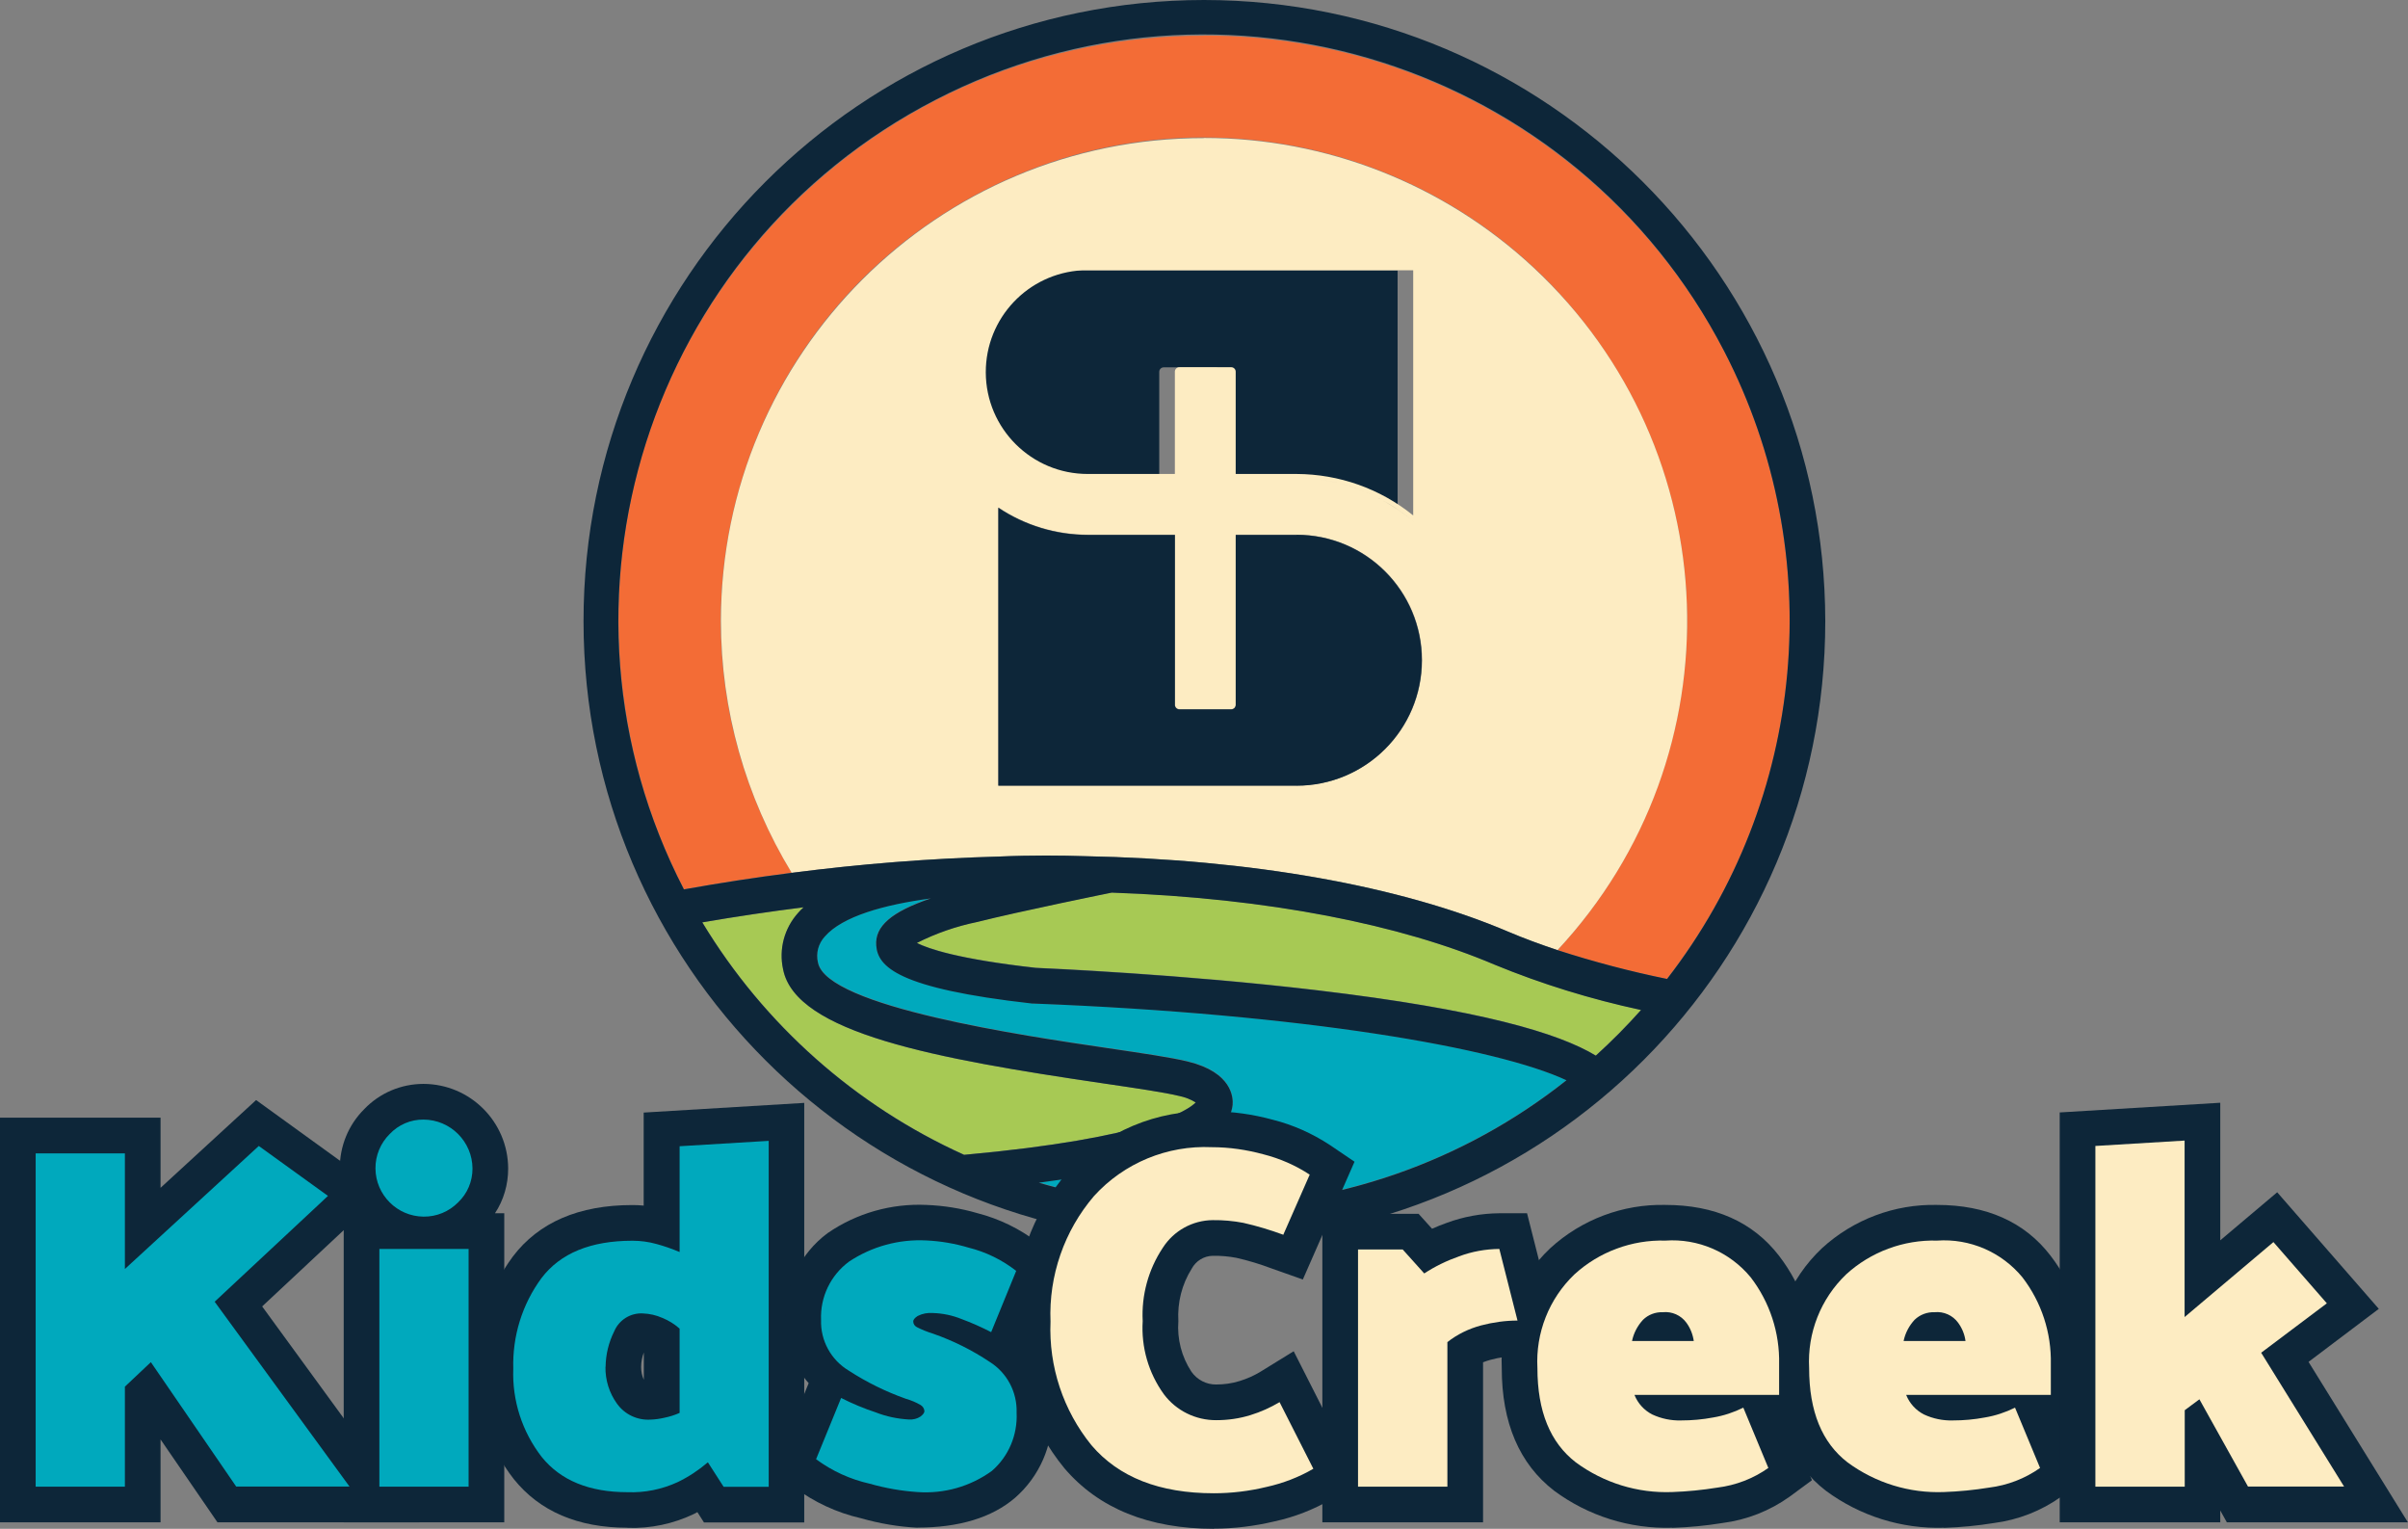 <?xml version="1.0" encoding="UTF-8"?>
<svg id="Layer_2" data-name="Layer 2" xmlns="http://www.w3.org/2000/svg" xmlns:xlink="http://www.w3.org/1999/xlink" viewBox="0 0 178.93 113.57">
  <rect x="0" y="0" width="178.93" height="113.57" fill="#808080" stroke="none"/>
  <defs>
    <style>
      .cls-1 {
        fill: none;
      }

      .cls-2 {
        clip-path: url(#clippath);
      }

      .cls-3 {
        fill: #00a9bd;
      }

      .cls-4 {
        fill: #f36c36;
      }

      .cls-5 {
        fill: #fdecc2;
      }

      .cls-6 {
        fill: #a7c954;
      }

      .cls-7 {
        fill: #0d2639;
      }
    </style>
    <clipPath id="clippath">
      <rect class="cls-1" width="178.93" height="113.57"/>
    </clipPath>
  </defs>
  <g id="Layer_1-2" data-name="Layer 1">
    <g class="cls-2">
      <g id="Group_5" data-name="Group 5">
        <path id="Path_28" data-name="Path 28" class="cls-7" d="M72.1,27.64c0,4.18,3.4,7.57,7.58,7.58h6.46v-7.6c0-.18,.15-.33,.33-.33h3.86c.18,0,.33,.15,.33,.33h0v7.61h4.52c3.16,0,6.22,1.09,8.67,3.08V20.09h-24.58c-4.01,.22-7.16,3.54-7.16,7.56"/>
        <path id="Path_29" data-name="Path 29" class="cls-4" d="M89.47,2.65c-24-.03-43.48,19.39-43.51,43.39,0,6.97,1.66,13.83,4.86,20.02,2.68-.48,5.35-.89,8.01-1.23-10.34-16.92-5.01-39.01,11.91-49.35s39.01-5.01,49.35,11.91c8.4,13.75,6.62,31.4-4.36,43.19,2.67,.87,5.38,1.58,8.13,2.14,14.71-18.96,11.26-46.25-7.7-60.96-7.64-5.92-17.03-9.13-26.69-9.12"/>
        <path id="Path_30" data-name="Path 30" class="cls-5" d="M89.47,10.26c-19.81-.01-35.89,16.04-35.9,35.86,0,6.6,1.82,13.08,5.26,18.72,5.11-.66,10.24-1.07,15.39-1.21,2.5-.11,4.77-.08,6.31-.03,12.46,.24,23.53,2.2,31.56,5.62,1.15,.49,2.38,.94,3.64,1.36,13.51-14.49,12.72-37.18-1.77-50.69-6.65-6.2-15.4-9.64-24.49-9.64m15.54,9.83v18.21c-2.45-1.99-5.51-3.07-8.67-3.08h-4.52v-7.6c0-.18-.15-.33-.33-.33h-3.86c-.18,0-.33,.15-.33,.33h0v7.6h-6.46c-4.18,.01-7.58-3.37-7.59-7.55-.01-4.03,3.14-7.36,7.16-7.58h24.59Zm.33,18.92h0c-.8-.71-1.67-1.32-2.61-1.83-1.95-1.09-4.16-1.65-6.39-1.64,2.24-.01,4.44,.55,6.39,1.64,.94,.5,1.81,1.12,2.61,1.83m-29.12-17.78c-.8,.57-1.48,1.29-2.02,2.11,.54-.82,1.22-1.54,2.02-2.11m-2.39,2.75c-1.47,2.81-1.11,6.23,.91,8.68,.16,.2,.33,.38,.51,.56-.18-.18-.35-.37-.51-.56-2.02-2.45-2.38-5.87-.91-8.68m22.51,34.38h-22.15v-20.65c1.97,1.32,4.29,2.02,6.66,2.02h6.46v12.63c0,.18,.15,.33,.33,.33h3.86c.18,0,.33-.15,.33-.33h0v-12.63h4.52c5.15,0,9.32,4.17,9.32,9.32s-4.17,9.32-9.32,9.32h0"/>
        <path id="Path_31" data-name="Path 31" class="cls-7" d="M96.34,39.74h-4.52v12.63c0,.18-.15,.33-.33,.33h-3.86c-.18,0-.33-.15-.33-.33h0v-12.63h-6.46c-2.37,0-4.69-.7-6.66-2.02v20.65h22.15c5.15,0,9.32-4.17,9.32-9.32s-4.17-9.32-9.32-9.32h0"/>
        <path id="Path_32" data-name="Path 32" class="cls-6" d="M87.64,81.42c-1.1-.27-3.21-.58-5.67-.94-12.46-1.83-22.85-3.73-23.78-8.47-.32-1.5,.09-3.06,1.12-4.2,.12-.14,.26-.28,.41-.41-2.47,.31-4.98,.68-7.53,1.12,4.59,7.59,11.37,13.61,19.45,17.26,13.68-1.23,16.64-3.31,17.21-3.89-.37-.23-.78-.39-1.21-.48"/>
        <path id="Path_33" data-name="Path 33" class="cls-6" d="M82.61,66.3h0c-.07,.01-6.86,1.39-9.99,2.18-1.56,.32-3.07,.85-4.49,1.56,.82,.42,3.05,1.2,8.83,1.85,.79,.03,10.85,.46,20.94,1.67,12.1,1.44,17.9,3.17,20.68,4.85,1.18-1.07,2.3-2.2,3.36-3.39-3.73-.8-7.37-1.93-10.9-3.37-6.94-2.96-16.74-4.94-28.44-5.35"/>
        <path id="Path_34" data-name="Path 34" class="cls-3" d="M76.7,74.53c-10-1.12-11.48-2.74-11.59-4.32-.1-1.41,1.11-2.49,4.06-3.49-3.48,.47-6.56,1.34-7.88,2.83-.49,.52-.68,1.25-.51,1.94,.65,3.28,15.31,5.44,21.57,6.36,2.62,.39,4.69,.69,5.91,.99,3.29,.8,3.38,2.67,3.33,3.22-.25,2.63-5.09,4.56-14.4,5.78,13.53,3.99,28.15,1.16,39.21-7.6-5.15-2.41-19.51-4.92-39.6-5.7-.03,0-.07,0-.1,0"/>
        <path id="Path_35" data-name="Path 35" class="cls-7" d="M89.47,0c-25.48,.01-46.12,20.68-46.11,46.16,.01,25.48,20.68,46.12,46.16,46.11,25.47-.01,46.11-20.66,46.11-46.13C135.59,20.66,114.94,.02,89.47,0M52.18,68.52c2.55-.44,5.06-.81,7.53-1.12-.14,.13-.28,.27-.4,.41-1.03,1.14-1.45,2.7-1.12,4.2,.93,4.73,11.32,6.64,23.78,8.47,2.45,.36,4.57,.67,5.67,.94,.43,.09,.84,.25,1.21,.48-.57,.58-3.54,2.65-17.21,3.89-8.08-3.65-14.86-9.67-19.45-17.26m37.28,21.1c-4.16,0-8.29-.6-12.28-1.77,9.31-1.22,14.15-3.15,14.4-5.78,.05-.55-.04-2.42-3.33-3.22-1.22-.3-3.29-.6-5.91-.99-6.26-.92-20.92-3.07-21.57-6.36-.17-.69,.03-1.42,.51-1.94,1.31-1.5,4.39-2.36,7.88-2.83-2.95,1-4.16,2.08-4.06,3.49,.11,1.58,1.58,3.2,11.59,4.32,.03,0,.06,0,.1,0,20.09,.78,34.45,3.29,39.6,5.7-7.66,6.08-17.16,9.38-26.93,9.37m29.11-11.2c-2.78-1.68-8.58-3.41-20.68-4.85-10.1-1.2-20.15-1.63-20.94-1.67-5.78-.65-8.01-1.43-8.83-1.85,1.42-.72,2.93-1.24,4.49-1.56,3.14-.79,9.93-2.17,9.99-2.18h0c11.7,.41,21.49,2.39,28.44,5.35,3.52,1.45,7.17,2.57,10.89,3.37-1.06,1.19-2.18,2.32-3.36,3.39m5.28-5.7c-2.75-.56-5.46-1.28-8.13-2.14-1.26-.42-2.49-.87-3.64-1.36-8.03-3.42-19.1-5.38-31.56-5.62-1.54-.05-3.81-.08-6.31,.03-5.15,.14-10.28,.55-15.39,1.21-2.66,.34-5.33,.75-8.01,1.23-11.04-21.34-2.69-47.6,18.66-58.64,21.34-11.04,47.6-2.69,58.64,18.66,7.78,15.05,6.13,33.25-4.25,46.64"/>
        <path id="Path_36" data-name="Path 36" class="cls-7" d="M2.65,110.44v-24.76h6.63v8.59l9.95-9.14,5.14,3.71-8.42,7.86,10.02,13.73h-8.42l-6.34-9.24-1.93,1.82v7.43H2.65Z"/>
        <path id="Path_37" data-name="Path 37" class="cls-7" d="M31.18,113.09h-15.02l-4.23-6.16v6.16H0v-30.06H11.93v5.21l7.1-6.52,9.5,6.87-9.05,8.46,11.7,16.04Zm-12.23-5.3h1.81l-8.33-11.41,7.78-7.27-.78-.56-12.8,11.76v-11.97h-1.33v19.47h1.33v-5.92l5.02-4.73,7.3,10.64Z"/>
        <path id="Path_38" data-name="Path 38" class="cls-7" d="M31.47,90.38c-1.96-.02-3.55-1.61-3.57-3.57-.01-.96,.37-1.89,1.06-2.57,.65-.69,1.56-1.08,2.51-1.07,2.01,.01,3.63,1.64,3.64,3.64,0,.95-.38,1.86-1.07,2.51-.68,.69-1.6,1.07-2.57,1.06m-3.28,2.4h6.63v17.66h-6.63v-17.66Z"/>
        <path id="Path_39" data-name="Path 39" class="cls-7" d="M37.47,113.09h-11.93v-22.96h.68c-.64-.99-.98-2.15-.97-3.32-.01-1.66,.64-3.25,1.82-4.42,1.15-1.2,2.74-1.87,4.4-1.87,3.47,.01,6.28,2.82,6.29,6.29,0,1.18-.33,2.34-.98,3.32h.69v22.96Zm-6.63-5.3h1.33v-12.36h-1.33v12.36Zm.63-21.98c-.24,0-.47,.1-.62,.28-.2,.18-.31,.44-.3,.71,.02,.5,.42,.9,.92,.92,.27,.01,.53-.1,.71-.3,.19-.15,.29-.38,.28-.62-.01-.54-.45-.98-.99-.99"/>
        <path id="Path_40" data-name="Path 40" class="cls-7" d="M57.12,84.74v25.71h-3.35l-1.17-1.82c-.68,.58-1.43,1.08-2.24,1.47-1.17,.54-2.45,.8-3.73,.75-2.84,0-4.97-.87-6.38-2.62-1.45-1.87-2.2-4.19-2.11-6.55-.07-2.42,.66-4.79,2.1-6.74,1.4-1.84,3.65-2.77,6.76-2.77,.6,0,1.19,.08,1.77,.24,.59,.16,1.17,.36,1.73,.6v-7.86l6.63-.4Zm-12.13,16.79c-.02,.98,.28,1.95,.86,2.75,.57,.79,1.49,1.23,2.46,1.18,.36-.01,.71-.06,1.06-.14,.39-.08,.77-.2,1.13-.36v-6.26c-.38-.34-.82-.61-1.29-.8-.45-.2-.94-.31-1.44-.33-.92-.05-1.77,.48-2.13,1.33-.41,.82-.63,1.72-.64,2.64"/>
        <path id="Path_41" data-name="Path 41" class="cls-7" d="M46.62,113.49c-3.67,0-6.51-1.21-8.44-3.61-1.83-2.34-2.79-5.25-2.7-8.21-.07-2.99,.85-5.93,2.63-8.33,1.92-2.53,4.9-3.82,8.87-3.82,.28,0,.56,.01,.85,.04v-6.91l11.93-.72v31.17h-7.45l-.49-.77-.24,.13c-1.54,.74-3.24,1.1-4.95,1.04m.36-18.68c-3.35,0-4.32,1.29-4.65,1.72-1.08,1.49-1.63,3.3-1.56,5.14-.08,1.76,.46,3.49,1.53,4.89,.89,1.1,2.3,1.64,4.31,1.64,.46,0,.91-.03,1.37-.1-1.71-.05-3.3-.89-4.3-2.27-.9-1.25-1.38-2.76-1.36-4.3,.01-1.31,.32-2.61,.9-3.79,.82-1.79,2.65-2.91,4.62-2.83-.28-.06-.57-.09-.86-.09m6.15,9.74l1.33,2.08v-19.08l-1.33,.08v9.41l-1-.43c.05,.04,.1,.09,.15,.14l.85,.79v7.03h0Zm-5.3-4.1c-.13,.34-.2,.71-.2,1.08,0,.33,.06,.65,.2,.95v-2.02Z"/>
        <path id="Path_42" data-name="Path 42" class="cls-7" d="M67.86,98.17c0,.18,.11,.34,.27,.42,.39,.2,.8,.36,1.22,.49,1.48,.52,2.89,1.22,4.19,2.09,1.29,.81,2.05,2.25,2,3.77,.08,1.65-.59,3.25-1.84,4.33-1.6,1.16-3.55,1.71-5.52,1.57-1.2-.08-2.39-.29-3.55-.62-1.44-.32-2.8-.94-3.99-1.82l1.86-4.55c.83,.42,1.69,.78,2.57,1.07,.79,.31,1.62,.48,2.46,.53,.31,.02,.61-.05,.87-.22,.19-.15,.29-.28,.29-.4-.01-.19-.12-.36-.29-.46-.34-.2-.71-.35-1.09-.46-1.49-.53-2.92-1.23-4.24-2.09-1.32-.79-2.11-2.23-2.06-3.77-.07-1.7,.71-3.32,2.08-4.33,1.7-1.13,3.72-1.68,5.76-1.57,1.06,.05,2.1,.23,3.11,.53,1.29,.32,2.5,.91,3.55,1.73l-1.86,4.55c-.72-.37-1.46-.7-2.22-.98-.67-.27-1.39-.42-2.11-.44-.39-.03-.78,.04-1.13,.22-.22,.14-.33,.28-.33,.4"/>
        <path id="Path_43" data-name="Path 43" class="cls-7" d="M68.19,113.49c-1.42-.07-2.83-.31-4.2-.7-1.8-.41-3.5-1.2-4.98-2.31l-1.57-1.23,2.65-6.5c-1.15-1.29-1.77-2.97-1.73-4.69-.07-2.53,1.1-4.94,3.13-6.45,2.16-1.49,4.74-2.22,7.35-2.1,1.28,.05,2.55,.25,3.78,.61,1.64,.42,3.18,1.17,4.52,2.21l1.57,1.23-2.58,6.31c1.36,1.33,2.1,3.16,2.05,5.06,.08,2.43-.94,4.76-2.77,6.35-1.71,1.46-4.15,2.2-7.24,2.2m-.87-5.39c.29,.06,.58,.09,.87,.1,1.34,.12,2.67-.21,3.8-.93,.66-.58,1-1.44,.91-2.32,.06-.64-.26-1.25-.82-1.56-.75-.5-1.54-.93-2.36-1.3,.06,.04,.12,.08,.18,.12,.89,.58,1.43,1.57,1.44,2.64-.02,1.01-.52,1.94-1.35,2.51-.78,.55-1.73,.81-2.68,.74m1.53-13.29c-1.46-.11-2.92,.26-4.16,1.03-.7,.51-1.09,1.35-1.02,2.22-.05,.64,.28,1.24,.85,1.54,.7,.46,1.44,.86,2.2,1.22-.93-.56-1.49-1.57-1.5-2.65,.02-1.07,.59-2.05,1.51-2.6,.78-.48,1.69-.71,2.6-.66,.17,0,.34,0,.51,.02-.32-.07-.65-.1-.98-.11"/>
        <path id="Path_44" data-name="Path 44" class="cls-7" d="M95.37,91.73c-.98-.36-1.97-.66-2.99-.89-.74-.14-1.5-.21-2.26-.2-1.51,.01-2.91,.79-3.72,2.06-1.07,1.61-1.59,3.52-1.49,5.44-.12,1.94,.43,3.85,1.57,5.43,.92,1.23,2.37,1.94,3.9,1.93,.86,0,1.72-.12,2.55-.38,.75-.23,1.48-.56,2.15-.96l2.51,4.95c-1.08,.63-2.26,1.08-3.48,1.35-1.28,.31-2.6,.47-3.92,.47-4.03,0-7.06-1.19-9.09-3.57-2.1-2.59-3.18-5.85-3.04-9.18-.14-3.41,1.02-6.75,3.24-9.34,2.23-2.45,5.44-3.77,8.74-3.62,1.3,0,2.59,.19,3.84,.53,1.22,.31,2.39,.82,3.44,1.51l-1.97,4.48Z"/>
        <path id="Path_45" data-name="Path 45" class="cls-7" d="M90.2,113.57c-4.83,0-8.56-1.51-11.11-4.5-2.51-3.06-3.82-6.94-3.68-10.89-.14-4.06,1.26-8.03,3.92-11.11,2.73-3.01,6.66-4.66,10.72-4.51,1.53,0,3.05,.22,4.52,.62,1.51,.38,2.94,1.02,4.25,1.88l1.83,1.24-3.84,8.75-2.32-.82c-.85-.32-1.73-.59-2.62-.79-.58-.11-1.16-.16-1.75-.15-.66,.01-1.26,.38-1.57,.96-.73,1.16-1.07,2.52-.99,3.89-.1,1.33,.24,2.65,.97,3.76,.42,.6,1.11,.96,1.84,.95,.59,0,1.18-.08,1.75-.26,.55-.17,1.07-.4,1.56-.7l2.45-1.51,4.93,9.72-2.12,1.27c-1.32,.77-2.75,1.33-4.24,1.65-1.48,.35-3,.54-4.52,.54m-.15-25.71c-2.55-.15-5.04,.86-6.77,2.74-1.79,2.11-2.71,4.81-2.57,7.57-.14,2.7,.72,5.35,2.41,7.46,1.51,1.78,3.83,2.64,7.07,2.64,1.12,0,2.23-.14,3.31-.4,.15-.04,.29-.07,.43-.11l-.08-.16-.12,.04c-1.09,.34-2.22,.51-3.35,.51-2.33,.01-4.53-1.07-5.96-2.91-1.52-2.04-2.28-4.55-2.16-7.09-.1-2.49,.6-4.94,2-7,1.3-1.96,3.5-3.15,5.86-3.15,.93,0,1.86,.08,2.77,.25,.16,.03,.34,.07,.53,.12-.07-.02-.14-.04-.2-.06-1.03-.28-2.09-.43-3.16-.44"/>
        <path id="Path_46" data-name="Path 46" class="cls-7" d="M100.91,110.44v-17.62h3.32l1.6,1.78c.81-.53,1.68-.95,2.59-1.27,.96-.36,1.97-.54,2.99-.55l1.35,5.32c-.91,0-1.82,.13-2.7,.36-.91,.24-1.77,.66-2.51,1.24v10.74h-6.63Z"/>
        <path id="Path_47" data-name="Path 47" class="cls-7" d="M110.19,113.09h-11.93v-22.92h7.15l1,1.11c.35-.16,.72-.3,1.1-.44,1.25-.46,2.57-.7,3.9-.71h2.06l2.69,10.61h-3.4c-.68,0-1.36,.1-2.02,.28-.18,.05-.36,.11-.54,.18v11.89Zm-6.64-5.3h1.33v-9.39l.47-.36-1.8-2v11.75Zm5.87-12.02l-.1,.04c-.39,.14-.77,.3-1.14,.48,.39-.16,.79-.29,1.2-.4l.07-.02-.03-.1Z"/>
        <path id="Path_48" data-name="Path 48" class="cls-7" d="M114.24,101.63c-.14-2.61,.86-5.15,2.75-6.96,1.84-1.68,4.27-2.58,6.76-2.51,2.43-.17,4.79,.85,6.34,2.73,1.42,1.85,2.16,4.12,2.11,6.44v2.29h-10.75c.25,.63,.72,1.15,1.33,1.46,.67,.31,1.4,.46,2.13,.44,.8,0,1.6-.07,2.39-.22,.78-.13,1.53-.38,2.24-.73l1.86,4.48c-1.12,.79-2.42,1.29-3.79,1.46-1.11,.18-2.23,.29-3.35,.33-2.57,.1-5.09-.68-7.16-2.2-1.91-1.47-2.86-3.8-2.86-7.01m11.62-2c-.07-.49-.25-.96-.55-1.37-.4-.55-1.07-.85-1.75-.78-.55-.02-1.08,.18-1.47,.56-.41,.44-.7,.99-.82,1.58h4.59Z"/>
        <path id="Path_49" data-name="Path 49" class="cls-7" d="M124.26,113.49c-3.15,.1-6.24-.87-8.78-2.75-2.58-1.99-3.89-5.05-3.89-9.11-.15-3.36,1.17-6.61,3.61-8.91,2.33-2.13,5.39-3.28,8.54-3.21,3.67,0,6.5,1.26,8.44,3.76,1.78,2.31,2.72,5.15,2.67,8.07v4.94h-1.74l1.53,3.68-1.67,1.23c-1.47,1.05-3.18,1.72-4.98,1.95-1.23,.2-2.48,.32-3.73,.36m-.51-18.68c-1.83-.06-3.61,.59-4.97,1.82-1.33,1.31-2.02,3.14-1.89,5,0,2.36,.6,3.96,1.83,4.91,1.61,1.16,3.56,1.75,5.54,1.65,.13,0,.31,0,.54-.02-1.1,0-2.19-.24-3.19-.71-1.18-.58-2.1-1.58-2.6-2.79l-1.03-2.4h-.11l.04-.16-.48-1.13h.77l.5-2c.24-1.06,.76-2.03,1.52-2.82,.89-.88,2.1-1.37,3.35-1.34,1.58-.08,3.09,.67,3.97,1.98,.55,.78,.89,1.7,.97,2.65l.1,1.52h.94c-.02-1.62-.57-3.19-1.56-4.47-.57-.73-1.62-1.7-4.24-1.7"/>
        <path id="Path_50" data-name="Path 50" class="cls-7" d="M134.43,101.63c-.14-2.61,.86-5.15,2.75-6.96,1.84-1.68,4.27-2.58,6.76-2.51,2.43-.17,4.79,.85,6.34,2.73,1.42,1.85,2.16,4.12,2.11,6.44v2.29h-10.75c.25,.63,.72,1.15,1.33,1.46,.67,.31,1.4,.46,2.13,.44,.8,0,1.6-.07,2.39-.22,.78-.13,1.53-.38,2.24-.73l1.86,4.48c-1.12,.79-2.42,1.29-3.79,1.46-1.11,.18-2.23,.29-3.35,.33-2.57,.1-5.09-.68-7.16-2.2-1.91-1.47-2.86-3.8-2.86-7.01m11.62-2c-.06-.49-.25-.96-.55-1.37-.4-.55-1.07-.85-1.75-.78-.55-.02-1.08,.18-1.48,.56-.41,.44-.7,.99-.82,1.58h4.59Z"/>
        <path id="Path_51" data-name="Path 51" class="cls-7" d="M144.45,113.49c-3.15,.1-6.24-.87-8.78-2.75-2.58-1.99-3.89-5.05-3.89-9.11-.15-3.36,1.17-6.61,3.61-8.91,2.33-2.13,5.39-3.28,8.54-3.21,3.67,0,6.51,1.26,8.43,3.76,1.78,2.31,2.72,5.15,2.67,8.07v4.94h-1.74l1.53,3.68-1.67,1.23c-1.47,1.05-3.19,1.72-4.98,1.95-1.23,.2-2.48,.32-3.73,.36m-.51-18.68c-1.83-.06-3.61,.59-4.97,1.82-1.33,1.31-2.02,3.14-1.89,5,0,2.36,.6,3.96,1.83,4.91,1.61,1.16,3.56,1.75,5.54,1.65,.13,0,.31,0,.54-.02-1.1,0-2.19-.24-3.19-.71-1.18-.58-2.1-1.58-2.6-2.79l-1.03-2.4h-.11l.04-.16-.48-1.13h.77l.5-2c.24-1.06,.76-2.03,1.52-2.82,.89-.88,2.1-1.37,3.35-1.34,1.58-.08,3.09,.67,3.97,1.98,.55,.78,.89,1.7,.97,2.65l.1,1.52h.94c-.02-1.62-.57-3.19-1.55-4.47-.57-.73-1.62-1.7-4.24-1.7"/>
        <path id="Path_52" data-name="Path 52" class="cls-7" d="M162.34,104.76v5.68h-6.64v-25.31l6.63-.4v13.11l6.6-5.57,3.97,4.55-4.88,3.67,6.16,9.94h-7.14l-3.61-6.48-1.09,.81Z"/>
        <path id="Path_53" data-name="Path 53" class="cls-7" d="M178.93,113.09h-13.46l-.49-.88v.88h-11.93v-30.45l11.93-.72v10.22l4.23-3.57,7.55,8.66-5.22,3.94,7.39,11.93Zm-10.34-5.3h.83l-4.93-7.95,4.54-3.42-.39-.44-7.8,6.59,3.44-2.52,4.31,7.75Zm-10.24,0h1.33v-20.24l-1.33,.08v20.16Z"/>
        <path id="Path_54" data-name="Path 54" class="cls-3" d="M2.65,110.44v-24.76h6.63v8.59l9.95-9.14,5.14,3.71-8.42,7.86,10.02,13.73h-8.42l-6.34-9.24-1.93,1.82v7.43H2.65Z"/>
        <path id="Path_55" data-name="Path 55" class="cls-3" d="M31.47,90.38c-1.96-.02-3.55-1.61-3.57-3.57-.01-.96,.37-1.89,1.06-2.57,.65-.69,1.56-1.08,2.51-1.07,2.01,.01,3.63,1.64,3.64,3.64,0,.95-.38,1.86-1.07,2.51-.68,.69-1.6,1.07-2.57,1.06m-3.28,2.4h6.63v17.66h-6.63v-17.66Z"/>
        <path id="Path_56" data-name="Path 56" class="cls-3" d="M57.12,84.74v25.71h-3.35l-1.17-1.82c-.68,.58-1.43,1.08-2.24,1.47-1.17,.54-2.45,.8-3.73,.75-2.84,0-4.97-.87-6.38-2.62-1.45-1.87-2.2-4.19-2.11-6.55-.07-2.42,.66-4.79,2.1-6.74,1.4-1.84,3.65-2.77,6.76-2.77,.6,0,1.19,.08,1.77,.24,.59,.16,1.17,.36,1.73,.6v-7.86l6.63-.4Zm-12.13,16.79c-.02,.98,.28,1.95,.86,2.75,.57,.79,1.49,1.23,2.46,1.18,.36-.01,.71-.06,1.06-.14,.39-.08,.77-.2,1.13-.36v-6.26c-.38-.34-.82-.61-1.29-.8-.45-.2-.94-.31-1.44-.33-.92-.05-1.77,.48-2.13,1.33-.41,.82-.63,1.72-.64,2.64"/>
        <path id="Path_57" data-name="Path 57" class="cls-3" d="M67.86,98.17c0,.18,.11,.34,.27,.42,.39,.2,.8,.36,1.22,.49,1.48,.52,2.89,1.22,4.19,2.09,1.29,.81,2.05,2.25,2,3.77,.08,1.65-.59,3.25-1.84,4.33-1.6,1.16-3.55,1.71-5.52,1.57-1.2-.08-2.39-.29-3.55-.62-1.44-.32-2.8-.94-3.99-1.82l1.86-4.55c.83,.42,1.69,.78,2.57,1.07,.79,.31,1.62,.48,2.46,.53,.31,.02,.61-.05,.87-.22,.19-.15,.29-.28,.29-.4-.01-.19-.12-.36-.29-.46-.34-.2-.71-.35-1.09-.46-1.49-.53-2.92-1.23-4.24-2.09-1.32-.79-2.11-2.23-2.06-3.77-.07-1.7,.71-3.32,2.08-4.33,1.7-1.13,3.72-1.68,5.76-1.57,1.06,.05,2.1,.23,3.11,.53,1.29,.32,2.5,.91,3.55,1.73l-1.86,4.55c-.72-.37-1.46-.7-2.22-.98-.67-.27-1.39-.42-2.11-.44-.39-.03-.78,.04-1.13,.22-.22,.14-.33,.28-.33,.4"/>
        <path id="Path_58" data-name="Path 58" class="cls-5" d="M95.37,91.73c-.98-.36-1.97-.66-2.99-.89-.74-.14-1.5-.21-2.26-.2-1.51,.01-2.91,.79-3.72,2.06-1.07,1.61-1.59,3.52-1.49,5.44-.12,1.94,.43,3.85,1.57,5.43,.92,1.23,2.37,1.94,3.9,1.93,.86,0,1.72-.12,2.55-.38,.75-.23,1.48-.56,2.15-.96l2.51,4.95c-1.08,.63-2.26,1.08-3.48,1.35-1.28,.31-2.6,.47-3.92,.47-4.03,0-7.06-1.19-9.09-3.57-2.1-2.59-3.18-5.85-3.04-9.18-.14-3.41,1.02-6.75,3.24-9.34,2.23-2.45,5.44-3.77,8.74-3.62,1.3,0,2.59,.19,3.84,.53,1.22,.31,2.39,.82,3.44,1.51l-1.97,4.48Z"/>
        <path id="Path_59" data-name="Path 59" class="cls-5" d="M100.91,110.44v-17.62h3.32l1.6,1.78c.81-.53,1.68-.95,2.59-1.27,.96-.36,1.97-.54,2.99-.55l1.35,5.32c-.91,0-1.82,.13-2.7,.36-.91,.24-1.77,.66-2.51,1.24v10.74h-6.63Z"/>
        <path id="Path_60" data-name="Path 60" class="cls-5" d="M114.24,101.63c-.14-2.61,.86-5.15,2.75-6.96,1.84-1.68,4.27-2.58,6.76-2.51,2.43-.17,4.79,.85,6.34,2.73,1.42,1.85,2.16,4.12,2.11,6.44v2.29h-10.75c.25,.63,.72,1.15,1.33,1.46,.67,.31,1.4,.46,2.13,.44,.8,0,1.6-.07,2.39-.22,.78-.13,1.53-.38,2.24-.73l1.86,4.48c-1.12,.79-2.42,1.29-3.79,1.46-1.11,.18-2.23,.29-3.35,.33-2.57,.1-5.09-.68-7.16-2.2-1.91-1.47-2.86-3.8-2.86-7.01m11.62-2c-.07-.49-.25-.96-.55-1.37-.4-.55-1.07-.85-1.75-.78-.55-.02-1.08,.18-1.47,.56-.41,.44-.7,.99-.82,1.58h4.59Z"/>
        <path id="Path_61" data-name="Path 61" class="cls-5" d="M134.43,101.63c-.14-2.61,.86-5.15,2.75-6.96,1.84-1.68,4.27-2.58,6.76-2.51,2.43-.17,4.79,.85,6.34,2.73,1.42,1.85,2.16,4.12,2.11,6.44v2.29h-10.75c.25,.63,.72,1.15,1.33,1.46,.67,.31,1.4,.46,2.13,.44,.8,0,1.6-.07,2.39-.22,.78-.13,1.53-.38,2.24-.73l1.86,4.48c-1.12,.79-2.42,1.29-3.79,1.46-1.11,.18-2.23,.29-3.35,.33-2.57,.1-5.09-.68-7.16-2.2-1.91-1.47-2.86-3.8-2.86-7.01m11.62-2c-.06-.49-.25-.96-.55-1.37-.4-.55-1.07-.85-1.75-.78-.55-.02-1.08,.18-1.48,.56-.41,.44-.7,.99-.82,1.58h4.59Z"/>
        <path id="Path_62" data-name="Path 62" class="cls-5" d="M162.34,104.76v5.68h-6.64v-25.31l6.63-.4v13.11l6.6-5.57,3.97,4.55-4.88,3.67,6.16,9.94h-7.14l-3.61-6.48-1.09,.81Z"/>
      </g>
    </g>
  </g>
</svg>